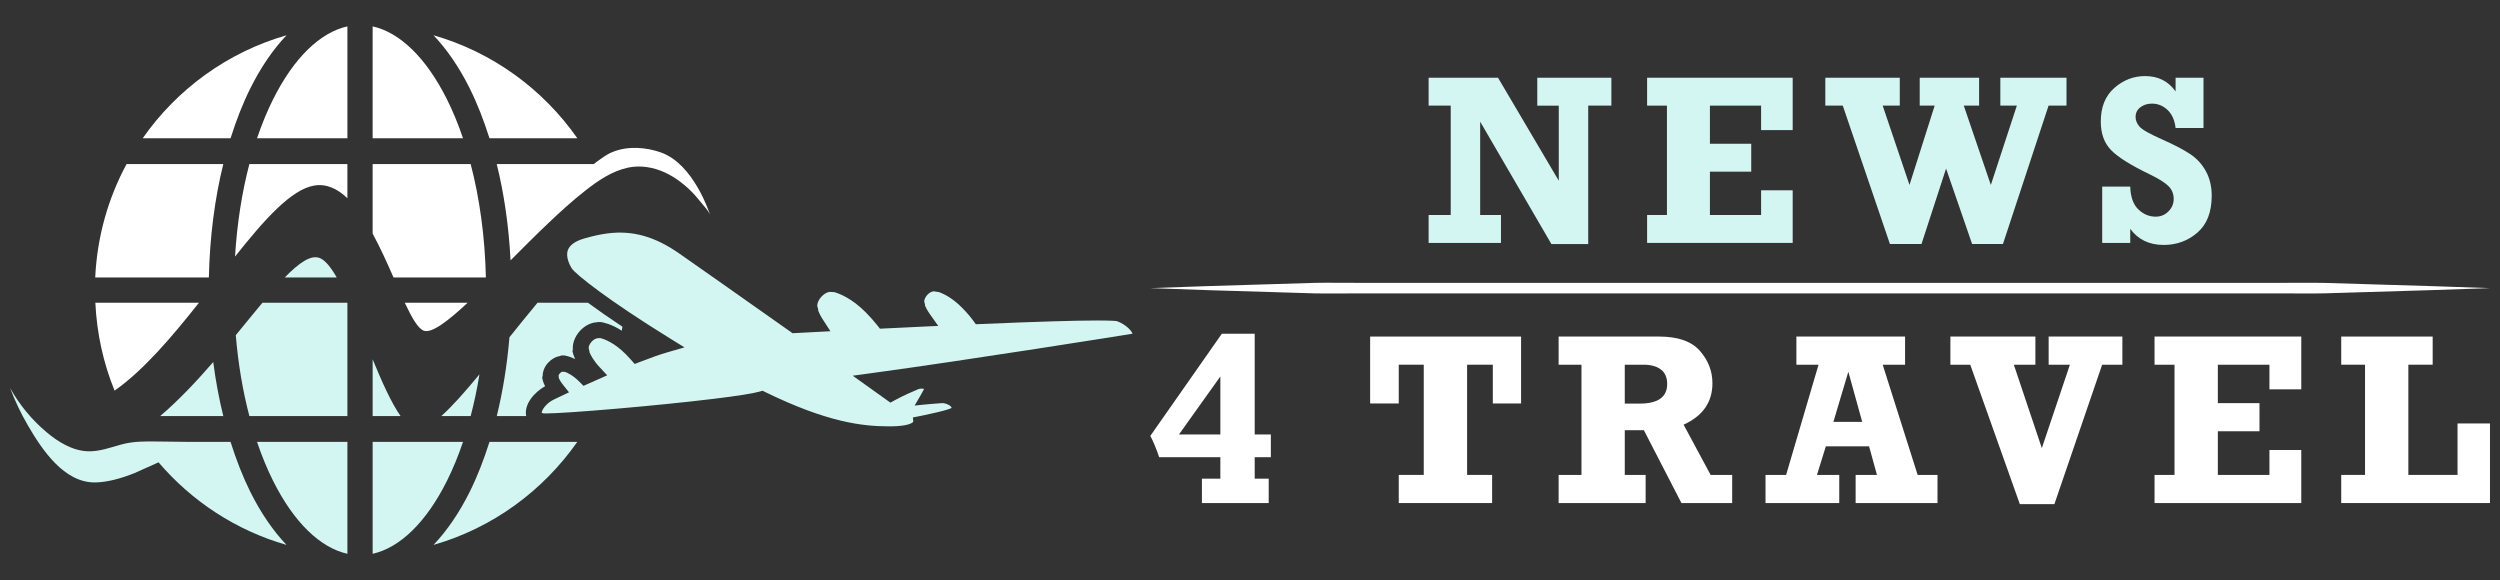 <?xml version="1.0" encoding="utf-8"?>
<!-- Generator: Adobe Illustrator 16.0.0, SVG Export Plug-In . SVG Version: 6.00 Build 0)  -->
<!DOCTYPE svg PUBLIC "-//W3C//DTD SVG 1.1//EN" "http://www.w3.org/Graphics/SVG/1.1/DTD/svg11.dtd">
<svg version="1.1" id="Calque_1" xmlns="http://www.w3.org/2000/svg" xmlns:xlink="http://www.w3.org/1999/xlink" x="0px" y="0px"
	 width="237px" height="55px" viewBox="0 0 237 55" enable-background="new 0 0 237 55" xml:space="preserve">
<rect x="0" y="0" width="237" height="55" fill="#333333" stroke="none"/>
<g>
	<g>
		<g>
			<path fill="#D3F6F3" d="M135.434,23.027v-2.646h2.094V10.013h-2.094V7.368h6.578l5.76,9.765v-7.119h-2.037V7.368h7.023v2.646
				h-2.194v13.125h-3.489l-6.755-11.605v8.848h1.972v2.646H135.434z"/>
			<path fill="#D3F6F3" d="M156.146,23.027v-2.646h1.879V10.013h-1.879V7.368h13.8v4.965h-2.994v-2.319h-4.853v3.614h3.918v2.645
				h-3.918v4.109h4.853V18.04h2.994v4.987H156.146z"/>
			<path fill="#D3F6F3" d="M179.164,23.128l-4.469-13.115h-1.655V7.368h7.059v2.646h-1.621l2.542,7.52l2.387-7.52h-1.418V7.368h5.63
				v2.646h-1.453l2.566,7.52l2.466-7.52h-1.565V7.368h6.271v2.646h-1.699l-4.324,13.115h-2.925l-2.468-7.148l-2.328,7.148H179.164z"
				/>
			<path fill="#D3F6F3" d="M199.288,23.027v-5.336h2.658c0.029,0.975,0.284,1.693,0.765,2.156c0.479,0.461,1.029,0.692,1.643,0.692
				c0.481,0,0.886-0.167,1.216-0.501s0.496-0.726,0.496-1.176c0-0.48-0.163-0.884-0.485-1.21c-0.322-0.327-0.911-0.698-1.768-1.115
				c-1.813-0.872-3.041-1.642-3.688-2.312c-0.647-0.668-0.971-1.57-0.971-2.706c0-1.368,0.428-2.428,1.282-3.18
				c0.856-0.752,1.829-1.127,2.917-1.127c1.245,0,2.209,0.485,2.893,1.457v-1.3h2.646v4.762h-2.646
				c-0.084-0.735-0.337-1.303-0.76-1.706c-0.424-0.401-0.919-0.602-1.479-0.602c-0.437,0-0.805,0.117-1.104,0.349
				c-0.301,0.233-0.45,0.537-0.45,0.913c0,0.322,0.122,0.628,0.37,0.917c0.248,0.288,0.974,0.698,2.175,1.228
				c1.157,0.516,2.046,0.981,2.663,1.398c0.618,0.418,1.106,0.958,1.467,1.623c0.36,0.666,0.541,1.433,0.541,2.304
				c0,1.548-0.45,2.711-1.352,3.493c-0.9,0.781-1.966,1.172-3.197,1.172c-1.372,0-2.432-0.509-3.173-1.525v1.334H199.288z"/>
		</g>
		<g>
			<g>
				<path fill="#FFFFFF" d="M120.273,45.375v2.314h-6.331v-2.314h1.747v-2.031h-5.799c-0.272-0.812-0.553-1.486-0.839-2.023
					l6.782-9.686h3.112v9.553h1.531v2.156h-1.531v2.031H120.273z M115.69,41.188v-5.502l-3.925,5.502H115.69z"/>
				<path fill="#FFFFFF" d="M132.602,47.689v-2.667h2.37V34.574h-2.37v3.675h-2.712v-6.343h14.308v6.343h-2.678v-3.675h-2.439
					v10.448h2.372v2.667H132.602z"/>
				<path fill="#FFFFFF" d="M164.21,45.022v2.667h-4.809l-3.563-6.909h-1.809v4.242h1.978v2.667h-8.25v-2.667h2.167V34.574h-2.167
					v-2.668h9.521c1.791,0,3.083,0.454,3.873,1.356c0.792,0.903,1.187,1.927,1.187,3.069c0,1.793-0.91,3.102-2.733,3.927
					l2.563,4.764H164.21z M154.029,38.261h1.409c1.74,0,2.611-0.62,2.611-1.86c0-0.613-0.201-1.07-0.597-1.372
					c-0.397-0.304-0.944-0.454-1.64-0.454h-1.784V38.261z"/>
				<path fill="#FFFFFF" d="M183.675,45.022v2.667h-7.761v-2.667h2.021l-0.747-2.71h-4.099l-0.84,2.71h2.112v2.667h-6.99v-2.667
					h1.952l3.074-10.448h-2.099v-2.668H180.6v2.668h-2.12l3.313,10.448H183.675z M176.539,39.996l-1.317-4.753l-1.417,4.753H176.539
					z"/>
				<path fill="#FFFFFF" d="M191.479,47.79l-4.699-13.216h-1.882v-2.668h8.057v2.668h-2.044l2.655,7.908l2.66-7.908h-2.014v-2.668
					h6.989v2.668h-1.917l-4.527,13.216H191.479z"/>
				<path fill="#FFFFFF" d="M204.251,47.689v-2.667h1.894V34.574h-1.894v-2.668h13.91v5.004h-3.018v-2.336h-4.891v3.641h3.947v2.667
					h-3.947v4.141h4.891v-2.36h3.018v5.027H204.251z"/>
				<path fill="#FFFFFF" d="M221.948,47.689v-2.667h2.258V34.574h-2.258v-2.668h8.669v2.668h-2.305v10.448h4.662v-4.878h3.076v7.545
					H221.948z"/>
			</g>
		</g>
		<path fill="#FFFFFF" d="M109.051,27.313c0,0,1.984-0.069,5.457-0.191c1.736-0.052,3.845-0.116,6.263-0.189
			c1.209-0.037,2.496-0.076,3.853-0.117c1.356-0.027,2.782,0.004,4.271-0.002c11.906,0,27.781,0,43.656,0s31.75,0,43.656,0
			c1.488,0.008,2.915-0.026,4.271,0.009c1.356,0.041,2.643,0.079,3.853,0.116c2.418,0.073,4.526,0.136,6.263,0.188
			c3.473,0.119,5.457,0.187,5.457,0.187s-1.984,0.068-5.457,0.187c-1.736,0.052-3.845,0.116-6.263,0.188
			c-1.21,0.037-2.496,0.075-3.853,0.116c-1.356,0.036-2.783,0.001-4.271,0.009c-11.906,0-27.781,0-43.656,0s-31.75,0-43.656,0
			c-1.488-0.006-2.914,0.024-4.271-0.002c-1.356-0.041-2.644-0.08-3.853-0.117c-2.418-0.073-4.527-0.137-6.263-0.189
			C111.036,27.382,109.051,27.313,109.051,27.313z"/>
	</g>
	<g>
		<g>
			<g>
				<polygon fill="#FFFFFF" points="0.949,36.775 0.949,36.775 0.949,36.775 				"/>
				<path fill="#FFFFFF" d="M9.039,28.697c0.139,2.938,0.769,5.747,1.823,8.336c2.756-1.938,5.448-5.109,7.999-8.336H9.039z"/>
				<path fill="#FFFFFF" d="M21.169,15.555h-9.17c-1.74,3.221-2.79,6.869-2.972,10.749H19.8
					C19.886,22.465,20.356,18.833,21.169,15.555z"/>
				<path fill="#FFFFFF" d="M23.748,8.341c0.976-1.951,2.126-3.645,3.417-4.999c-5.6,1.608-10.383,5.11-13.639,9.767h8.33
					C22.399,11.393,23.025,9.786,23.748,8.341z"/>
				<path fill="#FFFFFF" d="M25.891,9.412c-0.562,1.122-1.073,2.362-1.525,3.697h8.568V2.5C30.356,3.074,27.86,5.471,25.891,9.412z"
					/>
				<path fill="#FFFFFF" d="M22.281,24.323c2.783-3.51,5.326-6.365,7.505-6.732c1.161-0.196,2.204,0.298,3.147,1.2v-3.235h-9.293
					C22.939,18.218,22.473,21.183,22.281,24.323z"/>
				<path fill="#FFFFFF" d="M42.369,9.412c-1.97-3.941-4.466-6.338-7.043-6.912v10.609h8.568
					C43.442,11.774,42.931,10.534,42.369,9.412z"/>
				<path fill="#FFFFFF" d="M38.372,28.697c0.659,1.406,1.246,2.436,1.791,2.648c0.738,0.287,2.257-0.861,4.172-2.648H38.372z"/>
				<path fill="#FFFFFF" d="M46.063,26.303c-0.092-3.876-0.598-7.53-1.444-10.749h-9.293v6.593c0.727,1.333,1.382,2.795,1.979,4.156
					H46.063z"/>
				<path fill="#FFFFFF" d="M46.403,13.109h8.33c-3.256-4.657-8.039-8.159-13.639-9.767c1.291,1.354,2.441,3.048,3.417,4.999
					C45.234,9.786,45.86,11.393,46.403,13.109z"/>
				<path fill="#FFFFFF" d="M62.668,14.458c-1.455-0.518-3.173-0.637-4.623-0.039c-0.577,0.238-1.031,0.604-1.534,0.959
					c-0.05,0.036-0.19,0.176-0.25,0.176h-9.17c0.697,2.813,1.144,5.889,1.309,9.129c1.178-1.185,2.357-2.368,3.569-3.519
					c1.124-1.069,2.274-2.116,3.495-3.075c1.219-0.957,2.553-1.88,4.097-2.203c1.16-0.242,2.388-0.03,3.457,0.459
					c1.021,0.467,1.918,1.175,2.695,1.977c0.39,0.402,0.708,0.856,1.077,1.272c0.234,0.264,0.42,0.526,0.52,0.766
					C67.264,20.217,65.777,15.564,62.668,14.458z"/>
			</g>
			<g>
				<path fill="#D3F6F3" d="M20.215,34.32c-1.574,1.818-3.262,3.615-5.033,5.125h5.987C20.767,37.816,20.445,36.104,20.215,34.32z"
					/>
				<path fill="#D3F6F3" d="M21.856,41.891c-0.005,0-0.01,0-0.015,0c-1.406,0-2.813,0-4.22-0.004
					c-0.878-0.001-1.757-0.021-2.635-0.031c-1.194-0.014-2.313-0.037-3.476,0.281c-1.044,0.287-2.101,0.684-3.188,0.645
					c-1.474-0.055-2.832-0.902-3.929-1.828c-1.387-1.168-2.558-2.592-3.437-4.176c0.462,1.229,1.028,2.418,1.689,3.551
					c1.322,2.27,3.428,5.474,6.42,5.406c1.127-0.025,2.4-0.371,3.69-0.887l2.275-1.019c3.149,3.687,7.341,6.453,12.132,7.829
					c-1.291-1.355-2.441-3.049-3.417-4.999C23.025,45.214,22.399,43.605,21.856,41.891z"/>
				<path fill="#D3F6F3" d="M30.329,24.467c-0.834-0.347-1.963,0.427-3.333,1.836h4.927C31.376,25.351,30.843,24.682,30.329,24.467z
					"/>
				<path fill="#D3F6F3" d="M22.352,31.773c0.228,2.734,0.669,5.317,1.289,7.672h9.293V28.697H24.88
					C24.088,29.643,23.243,30.689,22.352,31.773z"/>
				<path fill="#D3F6F3" d="M25.891,45.588c1.97,3.941,4.466,6.338,7.043,6.912V41.891h-8.568
					C24.817,43.225,25.329,44.465,25.891,45.588z"/>
				<path fill="#D3F6F3" d="M35.326,34.063v5.382h2.65C37.103,38.209,36.212,36.209,35.326,34.063z"/>
				<path fill="#D3F6F3" d="M43.895,41.891h-8.568V52.5c2.577-0.574,5.073-2.971,7.043-6.912
					C42.931,44.465,43.442,43.225,43.895,41.891z"/>
				<path fill="#D3F6F3" d="M45.454,35.484c-1.344,1.629-2.569,3.021-3.621,3.961h2.786C44.949,38.186,45.23,36.863,45.454,35.484z"
					/>
				<path fill="#D3F6F3" d="M44.512,46.659c-0.976,1.95-2.126,3.644-3.417,4.999c5.598-1.607,10.376-5.115,13.632-9.768h-8.323
					C45.86,43.605,45.234,45.214,44.512,46.659z"/>
				<path fill="#D3F6F3" d="M59.006,30.971c-0.021,0.129-0.04,0.26-0.061,0.379c-1.02-0.66-1.8-0.789-1.97-0.818h-0.33l-0.03,0.02
					c-0.06,0-0.109,0.01-0.17,0.01c-0.53,0.07-1.06,0.359-1.479,0.82c-0.471,0.529-0.71,1.18-0.66,1.76l-0.04,0.12l0.07,0.28
					c0.02,0.07,0.069,0.249,0.189,0.5c-0.52-0.261-0.9-0.32-0.99-0.341h-0.35l-0.08,0.05c-0.42,0.061-0.83,0.291-1.14,0.631
					c-0.341,0.369-0.521,0.83-0.521,1.26l-0.05,0.14l0.06,0.261c0,0.01,0.051,0.239,0.221,0.569c-1.04,0.579-1.99,1.71-1.801,2.79
					c0,0.01,0,0.029,0.011,0.039h-2.79c0.569-2.329,0.979-4.829,1.2-7.469c0.859-1.07,1.75-2.18,2.659-3.271h4.78
					C56.686,29.4,57.806,30.18,59.006,30.971z"/>
			</g>
		</g>
		<path fill="#D3F6F3" d="M107.356,31.635c0.004-0.002,0.008-0.002,0.011-0.002c-0.092-0.274-0.636-0.887-1.485-1.188
			c-0.022-0.005-0.334-0.063-1.817-0.063c-2.133,0-5.886,0.114-11.153,0.339l-0.401,0.017l-0.236-0.324
			c-0.292-0.4-0.651-0.818-1.069-1.24c-0.896-0.908-1.709-1.307-2.163-1.475l-0.515-0.084c-0.198,0.018-0.416,0.115-0.62,0.343
			c-0.269,0.296-0.308,0.567-0.285,0.653l0.075,0.277l-0.022,0.045c0.069,0.17,0.213,0.473,0.477,0.846l0.792,1.118l-1.369,0.063
			c-1.269,0.059-2.534,0.119-3.768,0.182l-0.388,0.02l-0.24-0.305c-0.311-0.396-0.679-0.813-1.095-1.234
			c-1.35-1.369-2.552-1.805-2.993-1.928l-0.458-0.023c-0.247,0.031-0.536,0.203-0.772,0.465c-0.201,0.221-0.338,0.482-0.376,0.715
			c-0.014,0.086-0.013,0.161,0.005,0.22l0.085,0.288l-0.026,0.053c0.077,0.203,0.218,0.514,0.468,0.898l0.706,1.09l-3.588,0.188
			l-0.213-0.15c-4.419-3.121-8.823-6.216-10.53-7.407c-2.303-1.607-4.399-2.2-6.753-1.911c-0.671,0.083-1.361,0.231-2.237,0.482
			c-0.848,0.244-1.372,0.607-1.559,1.082c-0.251,0.64,0.155,1.424,0.342,1.732c0.351,0.578,3.538,3.084,9.264,6.625l1.438,0.89
			l-1.625,0.469c-0.664,0.192-1.542,0.499-2.608,0.915l-0.488,0.188l-0.346-0.393c-0.151-0.171-0.314-0.345-0.487-0.521
			c-1.085-1.101-2.048-1.442-2.381-1.533l-0.246-0.002c-0.206,0.016-0.42,0.112-0.622,0.336c-0.261,0.287-0.299,0.555-0.276,0.639
			l0.075,0.283l-0.02,0.036c0.122,0.303,0.397,0.837,0.979,1.46l0.719,0.771l-2.248,0.998l-0.365-0.365
			c-0.616-0.626-1.139-0.872-1.4-0.965l-0.02,0.012l-0.247-0.021c-0.016,0.004-0.111,0.049-0.2,0.146
			c-0.111,0.122-0.133,0.221-0.133,0.241l0.028,0.159l-0.013,0.045c0.056,0.123,0.172,0.351,0.389,0.623l0.589,0.74l-1.451,0.688
			c-0.803,0.398-1.163,1.071-1.133,1.261c0.006,0.002,0.058,0.031,0.187,0.048c0.041,0.005,0.109,0.005,0.2,0.005
			c1.897,0,10.469-0.719,15.951-1.391c2.229-0.271,3.682-0.501,4.316-0.682l0.276-0.078l0.259,0.125
			c5.861,2.861,9.202,3.248,11.697,3.248l0.273-0.002c0.354-0.002,0.673-0.021,0.953-0.057c0.849-0.104,1.091-0.326,1.109-0.38
			l-0.037-0.405c1.09-0.199,3.708-0.767,3.668-0.926c-0.048-0.19-0.549-0.449-0.915-0.43c-0.197,0.012-1.462,0.103-2.591,0.232
			l0.524-0.895c0.17-0.289,0.293-0.521,0.374-0.689c-0.102-0.02-0.233-0.03-0.361-0.018c-0.063,0.008-0.126,0.024-0.187,0.047
			c-0.492,0.201-1.511,0.653-2.228,1.049l-0.415,0.228l-3.574-2.554l1.872-0.256C91.769,34.129,106.547,31.775,107.356,31.635z"/>
	</g>
</g>
</svg>
